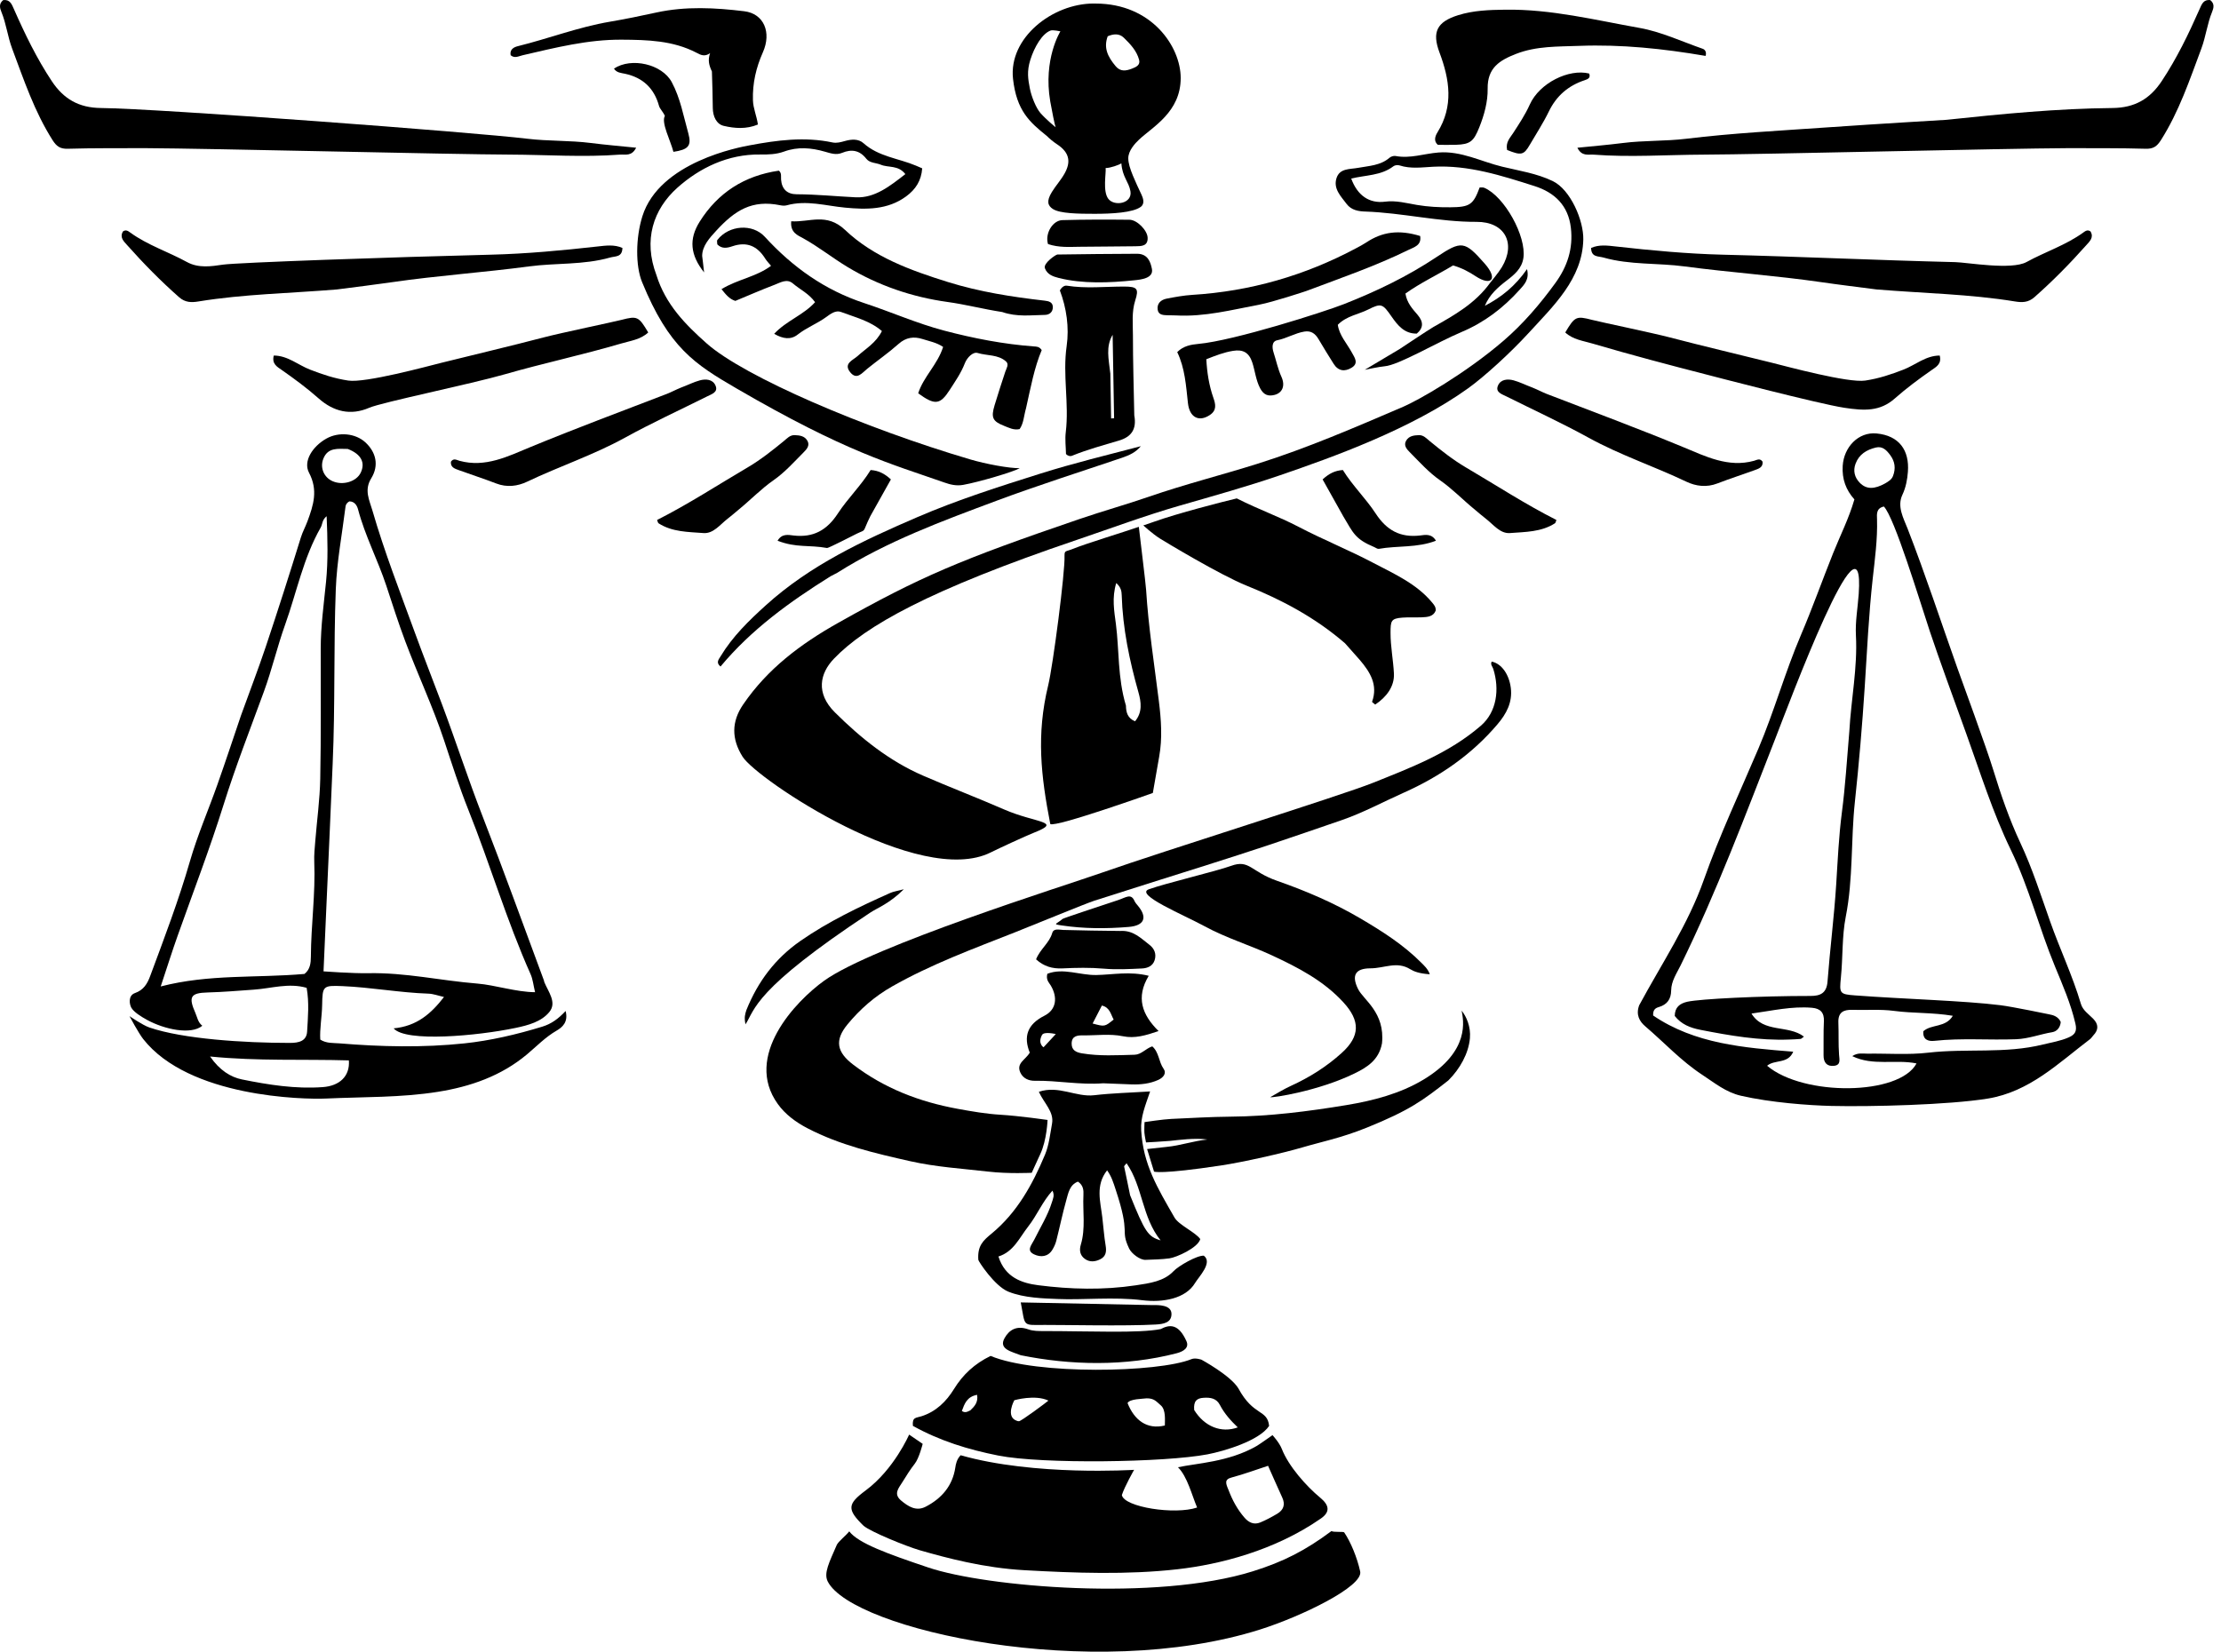 <svg width="285" height="212" viewBox="0 0 285 212" fill="none" xmlns="http://www.w3.org/2000/svg">
<path d="M192.71 34.309C194.58 31.206 193.087 28.459 189.477 28.476C184.664 28.498 179.972 27.313 175.181 27.152C174.369 27.126 173.415 27 172.794 26.172C172.052 25.178 171.076 24.232 171.496 22.878C171.904 21.576 173.202 21.741 174.261 21.545C175.663 21.285 177.138 21.255 178.31 20.243C178.497 20.083 178.84 19.979 179.078 20.022C180.957 20.382 182.745 19.718 184.581 19.575C187.498 19.345 190.054 20.738 192.758 21.393C194.923 21.919 197.176 22.244 199.25 23.242C201.528 24.34 203.221 28.298 203.169 30.741C203.06 35.793 199.328 39.274 196.143 42.754C193.834 45.276 190.531 48.296 188.405 49.828C181.118 55.071 170.993 58.69 164.271 60.995C160.009 62.457 155.682 63.659 151.359 64.905C146.907 66.19 142.554 67.813 138.162 69.301C119.244 75.716 111.055 80.329 107.006 84.552C105.209 86.426 104.645 88.965 107.14 91.443C110.452 94.729 114.08 97.658 118.424 99.546C121.879 101.047 125.398 102.393 128.844 103.894C132.954 105.682 136.452 105.392 132.65 106.889C131.596 107.306 128.076 108.937 127.143 109.406C117.999 113.993 97.115 100.041 95.288 97.124C93.856 94.841 93.852 92.628 95.371 90.41C98.496 85.845 102.705 82.677 107.531 79.96C118.142 73.988 123.25 71.836 138.522 66.619C141.491 65.604 144.515 64.762 147.48 63.737C152.058 62.154 156.754 60.977 161.372 59.523C167.777 57.505 173.914 54.845 180.055 52.211C181.999 51.378 188.04 47.953 192.953 43.718C195.461 41.556 197.64 39.009 199.575 36.34C201.12 34.218 201.884 31.926 201.576 29.248C201.242 26.337 199.45 24.692 196.911 23.884C192.684 22.539 188.448 21.163 183.896 21.402C182.472 21.476 181.018 21.697 179.595 21.233C179.365 21.155 178.991 21.194 178.809 21.337C177.212 22.561 175.22 22.461 173.389 22.921C174.192 25.1 175.702 26.145 177.737 25.885C179.139 25.703 180.48 26.076 181.812 26.302C183.249 26.545 184.668 26.619 186.104 26.605C188.609 26.584 189.047 26.284 189.872 24.058C190.067 24.071 190.297 24.032 190.47 24.106C193.057 25.208 195.887 30.334 195.483 33.111C195.283 34.478 194.311 35.264 193.339 36.01C192.189 36.891 191.13 37.828 190.54 39.248C192.632 38.167 194.433 36.73 195.947 34.543C196.286 35.893 195.552 36.57 194.984 37.208C192.905 39.521 190.483 41.374 187.584 42.598C184.247 44.008 179.465 46.881 177.65 47.016C177.012 47.064 175.125 47.467 175.125 47.467L179.625 44.785C179.625 44.785 183.344 42.307 183.93 41.973C186.617 40.454 189.316 38.948 191.221 36.292C191.278 36.231 192.328 34.942 192.71 34.309Z" fill="black"/>
<path d="M210.343 129.026C213.264 123.615 216.619 118.654 218.645 112.904C220.663 107.184 223.272 101.663 225.646 96.069C227.668 91.304 229.057 86.274 231.097 81.5C232.572 78.046 233.826 74.509 235.219 71.024C236.126 68.754 237.25 66.549 237.958 64.102C236.869 62.887 236.356 61.493 236.456 59.805C236.604 57.375 238.474 55.418 240.792 55.635C243.708 55.908 245.028 57.8 244.824 60.547C244.75 61.52 244.572 62.548 244.112 63.52C243.409 65.017 244.264 66.523 244.776 67.834C247.076 73.745 249.046 79.769 251.168 85.74C251.815 87.563 254.888 95.913 255.777 98.821C256.754 101.998 257.835 105.161 259.254 108.186C260.79 111.463 261.884 114.913 263.09 118.32C264.34 121.857 265.959 125.255 267.026 128.861C267.269 129.677 268.012 130.168 268.589 130.749C269.305 131.474 269.305 132.181 268.61 132.906C268.467 133.054 268.363 133.249 268.202 133.371C264.136 136.461 260.421 140.141 255.057 141.009C250.036 141.82 240.028 142.068 235.011 141.951C232.09 141.881 227.23 141.521 223.402 140.644C221.458 140.197 220.008 138.986 218.411 137.94C215.716 136.17 213.55 133.805 211.124 131.734C210.369 131.092 209.892 130.242 210.343 129.026ZM237.307 93.873C237.533 89.768 238.375 85.706 238.153 81.561C238.058 79.777 238.388 78.028 238.513 76.227C239.351 63.963 229.421 90.679 227.824 94.763C223.992 104.562 220.303 114.436 215.66 123.905C215.161 124.921 214.457 125.923 214.444 127.138C214.431 128.245 213.924 128.948 212.86 129.261C212.444 129.382 212.097 129.586 212.131 130.341C217.474 133.987 223.78 134.482 230.107 134.989C229.439 136.599 227.724 135.961 226.757 136.795C231.426 140.74 243.721 140.631 245.93 136.495C243.213 135.94 240.349 136.855 237.684 135.558C238.392 135.08 239.026 135.25 239.629 135.241C242.228 135.202 244.858 135.415 247.427 135.115C252.323 134.547 257.296 135.276 262.161 134.065C263.281 133.787 264.418 133.618 265.486 133.141C266.289 132.78 266.54 132.342 266.315 131.374C265.724 128.818 264.683 126.44 263.693 124.04C261.654 119.105 260.36 113.885 258.025 109.072C255.695 104.267 254.12 99.181 252.314 94.177C250.739 89.816 248.747 84.373 247.649 81.071C246.303 77.013 243.096 66.406 241.738 65.013C240.74 65.239 240.84 65.998 240.861 66.658C240.935 69.205 240.588 71.744 240.31 74.248C239.798 78.883 239.581 83.536 239.282 88.175C238.965 93.105 238.544 98.031 238.019 102.931C237.494 107.835 237.815 112.782 236.847 117.678C236.356 120.177 236.487 122.868 236.226 125.463C236.022 127.503 236.048 127.616 238.036 127.763C244.251 128.232 252.054 128.44 256.689 129.022C258.264 129.217 262.93 130.189 262.93 130.189C263.502 130.285 264.136 130.502 264.435 131.175C264.379 131.856 263.971 132.381 263.346 132.485C261.792 132.741 260.317 133.327 258.711 133.388C255.213 133.522 251.711 133.214 248.217 133.596C247.428 133.683 246.703 133.444 246.807 132.359C247.87 131.422 249.658 131.93 250.587 130.38C247.966 129.942 245.488 130.077 243.044 129.751C241.287 129.517 239.477 129.673 237.693 129.617C236.534 129.582 235.849 129.951 235.901 131.253C235.957 132.624 235.888 134.004 235.988 135.371C236.035 136.027 236.235 136.691 235.363 136.799C234.434 136.916 233.987 136.382 234 135.436C234.022 133.991 233.97 132.546 234.043 131.105C234.1 129.968 233.592 129.447 232.524 129.352C229.916 129.131 227.386 129.734 224.752 130.094C226.292 132.628 229.465 131.504 231.483 133.054C231.253 133.214 231.157 133.34 231.049 133.349C230.571 133.392 230.09 133.41 229.612 133.427C225.75 133.579 221.983 132.924 218.211 132.186C216.875 131.925 215.742 131.47 214.904 130.402C214.922 129.287 215.534 128.801 216.528 128.575C218.155 128.21 225.962 127.829 232.338 127.833C233.588 127.833 234.391 127.477 234.508 125.993C234.825 121.826 235.358 117.673 235.623 113.507C235.818 110.426 235.953 107.344 236.352 104.272C236.786 100.96 236.994 97.606 237.307 93.873ZM241.89 62.053C242.302 61.81 242.732 61.567 242.91 61.099C243.279 60.144 243.174 59.245 242.549 58.408C242.081 57.779 241.564 57.232 240.701 57.444C239.533 57.731 238.565 58.299 238.11 59.506C237.758 60.439 237.993 61.289 238.635 61.953C239.516 62.869 240.566 62.782 241.89 62.053Z" fill="black"/>
<path d="M30.921 91.838C32.015 88.796 33.126 85.928 34.102 83.016C35.661 78.359 37.154 73.676 38.607 68.985C38.833 68.256 39.198 67.605 39.458 66.897C40.217 64.84 40.842 62.922 39.653 60.674C38.876 59.198 40.109 57.293 41.88 56.295C43.464 55.401 45.608 55.609 46.879 56.772C48.251 58.031 48.663 59.732 47.634 61.399C46.701 62.909 47.404 64.202 47.786 65.517C49.322 70.829 51.336 75.981 53.228 81.175C54.348 84.252 55.554 87.299 56.705 90.367C58.501 95.154 60.077 100.019 61.93 104.789C64.647 111.776 67.185 118.828 69.802 125.859C69.824 125.924 69.82 125.998 69.846 126.058C70.353 127.3 71.486 128.667 70.501 129.882C69.481 131.14 67.793 131.596 66.148 131.939C61.24 132.968 52.052 133.801 50.512 131.995C53.497 131.709 55.312 130.112 56.974 127.968C56.245 127.803 55.615 127.56 54.977 127.538C51.275 127.413 47.626 126.727 43.937 126.571C41.437 126.466 41.38 126.549 41.337 129.01C41.311 130.494 41.007 132.126 41.098 133.436C41.893 133.944 42.761 133.853 43.55 133.918C48.893 134.361 54.287 134.482 59.586 133.922C62.915 133.571 66.3 132.781 69.577 131.778C70.735 131.423 71.621 130.793 72.58 129.765C72.949 131.193 72.146 131.865 71.434 132.278C69.985 133.115 68.856 134.3 67.602 135.35C64.295 138.11 60.363 139.473 56.201 140.137C51.453 140.897 46.636 140.779 41.845 141.001C38.941 141.131 24.251 140.849 18.375 133.363C17.767 132.59 16.617 130.424 16.617 130.424C16.617 130.424 18.305 131.587 19.173 131.883C23.487 133.358 31.286 133.862 37.206 133.862C38.347 133.862 39.341 133.632 39.41 132.395C39.514 130.563 39.692 128.706 39.349 126.792C37.045 126.128 34.819 126.866 32.605 127.022C30.622 127.161 28.643 127.334 26.651 127.386C24.438 127.443 24.156 127.946 25.08 130.038C25.323 130.589 25.388 131.21 25.961 131.661C24.485 132.872 21.079 132.108 18.9 130.923C18.097 130.485 17.151 129.895 16.838 129.318C16.613 128.897 16.418 127.781 17.316 127.465C18.423 127.074 18.904 126.275 19.273 125.273C21.079 120.408 22.927 115.56 24.368 110.561C25.332 107.215 26.733 103.999 27.896 100.709C28.921 97.814 29.884 94.903 30.921 91.838ZM41.515 124.678C41.515 124.678 45.265 124.952 47.213 124.913C52.1 124.817 56.453 125.859 61.288 126.249C63.501 126.427 66.235 127.339 68.661 127.352C68.444 126.462 68.379 125.694 68.079 125.026C65.011 118.151 62.889 110.921 60.098 103.942C58.935 101.035 57.985 98.04 56.995 95.059C55.563 90.736 53.606 86.587 52.005 82.317C51.119 79.96 50.355 77.552 49.566 75.16C48.476 71.866 46.836 68.759 45.942 65.37C45.807 64.871 45.49 64.35 44.822 64.354C44.557 64.51 44.375 64.719 44.34 65.005C43.902 68.538 43.225 72.062 43.09 75.607C42.804 83.081 43.021 90.563 42.687 98.045C42.418 104.003 42.188 109.962 41.901 115.925C41.767 118.733 41.515 124.678 41.515 124.678ZM39.067 125.008C39.801 124.435 39.888 123.611 39.892 122.782C39.914 118.728 40.491 114.697 40.326 110.635C40.291 109.745 40.382 108.851 40.456 107.961C40.669 105.296 41.042 102.636 41.094 99.972C41.203 94.403 41.151 88.835 41.155 83.267C41.155 80.377 41.554 77.526 41.84 74.657C42.11 71.923 42.036 69.158 41.914 66.259C41.307 66.741 41.394 67.292 41.155 67.704C38.924 71.602 38.074 76.024 36.581 80.195C35.578 82.998 34.897 85.945 33.864 88.77C32.102 93.592 30.227 98.379 28.695 103.274C26.92 108.951 24.789 114.488 22.802 120.087C22.098 122.061 21.474 124.062 20.623 126.614C26.859 125.004 32.822 125.555 39.067 125.008ZM44.766 136.105C38.946 135.932 33.122 136.218 26.959 135.606C28.174 137.373 29.602 138.258 31.047 138.549C34.45 139.239 37.909 139.79 41.415 139.534C43.577 139.382 44.926 138.132 44.766 136.105ZM44.627 57.623C43.407 57.619 42.075 57.376 41.485 58.89C41.033 60.049 41.576 61.294 42.7 61.772C44.023 62.34 45.742 61.811 46.289 60.669C46.883 59.42 46.402 58.313 44.627 57.623Z" fill="black"/>
<path d="M265.451 19.015C268.884 19.032 272.109 18.998 275.333 19.093C276.31 19.123 276.778 18.789 277.286 17.995C279.617 14.328 280.975 10.257 282.481 6.23C283.058 4.685 283.232 3.049 283.857 1.53C284.065 1.026 284.204 0.466 283.618 0.011C282.759 -0.089 282.533 0.527 282.242 1.187C280.836 4.377 279.321 7.506 277.386 10.422C275.876 12.7 273.923 13.838 271.08 13.864C263.958 13.933 256.867 14.623 249.784 15.378C249.619 15.396 241.452 15.86 234.208 16.368C228.271 16.784 222.321 17.088 216.402 17.808C213.694 18.138 210.934 18.012 208.213 18.36C206.342 18.598 204.459 18.755 202.41 18.963C202.979 20.104 203.803 19.8 204.472 19.848C209.172 20.209 213.872 19.866 218.568 19.848C225.902 19.822 257.019 19.054 265.451 19.015Z" fill="black"/>
<path d="M240.797 37.151C246.846 37.651 252.744 37.742 258.56 38.692C259.475 38.844 260.274 38.835 261.046 38.154C263.412 36.071 265.612 33.831 267.704 31.479C268.146 30.98 268.715 30.485 268.255 29.704C267.873 29.427 267.574 29.669 267.313 29.856C265.078 31.475 262.439 32.317 260.048 33.632C258.108 34.695 252.436 33.684 250.9 33.645C240.566 33.393 231.019 32.933 221.072 32.69C216.511 32.577 211.915 32.148 207.353 31.636C206.299 31.518 205.201 31.362 204.168 31.826C204.198 33.037 205.062 32.859 205.765 33.059C209.172 34.027 212.709 33.732 216.163 34.196C221.992 34.973 227.864 35.368 233.692 36.214C235.984 36.548 238.301 36.826 240.797 37.151Z" fill="black"/>
<path d="M239.346 48.847C237.15 49.177 229.286 47.038 227.337 46.552C222.98 45.467 218.606 44.442 214.261 43.305C212.039 42.724 205.404 41.344 204.275 41.053C202.266 40.532 202.079 40.61 200.855 42.672C201.832 43.592 203.177 43.748 204.358 44.1C209.262 45.545 214.352 46.89 219.161 48.123C219.161 48.123 233.352 51.838 236.655 52.337C239.25 52.732 241.242 52.823 243.139 51.148C244.632 49.828 246.225 48.648 247.852 47.511C248.46 47.085 249.18 46.725 248.907 45.636C247.11 45.636 245.773 46.86 244.233 47.45C242.679 48.049 241.147 48.578 239.346 48.847Z" fill="black"/>
<path d="M196.657 49.751C195.746 49.412 195.008 49.03 194.222 48.818C193.472 48.614 192.595 48.679 192.239 49.451C191.827 50.341 192.708 50.58 193.298 50.879C196.831 52.645 200.424 54.294 203.883 56.2C207.906 58.413 212.259 59.854 216.382 61.82C217.623 62.414 218.994 62.588 220.379 62.05C221.963 61.438 223.582 60.922 225.174 60.34C225.678 60.158 226.246 59.984 226.177 59.264C225.843 58.765 225.439 59.042 225.07 59.147C221.763 60.054 218.855 58.574 216 57.393C210.202 54.998 204.326 52.81 198.471 50.558C197.907 50.337 197.369 50.041 196.657 49.751Z" fill="black"/>
<path d="M189.288 65.443C189.822 65.89 190.238 66.25 190.672 66.584C191.636 67.326 192.495 68.52 193.767 68.42C195.72 68.268 197.764 68.299 199.526 67.17C199.617 67.114 199.634 66.94 199.721 66.741C195.72 64.718 191.966 62.266 188.103 59.996C186.445 59.02 184.939 57.827 183.455 56.611C183.03 56.264 182.674 55.83 182.053 55.852C181.42 55.874 180.795 55.956 180.439 56.559C180.074 57.175 180.53 57.666 180.882 58.022C182.136 59.285 183.342 60.643 184.788 61.646C186.376 62.752 187.695 64.141 189.288 65.443Z" fill="black"/>
<path d="M172.362 66.259C173.668 68.433 173.859 69.18 176.372 70.234C176.532 70.303 176.758 70.477 176.927 70.447C179.319 70.017 181.827 70.343 184.262 69.405C183.706 68.455 182.873 68.654 182.213 68.733C179.679 69.028 177.93 68.06 176.528 65.912C175.265 63.976 173.555 62.34 172.318 60.33C171.29 60.4 170.539 60.782 169.719 61.537C170.578 63.078 171.429 64.605 172.362 66.259Z" fill="black"/>
<path d="M130.2 119.683C124.87 121.784 119.489 123.767 114.481 126.61C112.246 127.877 110.353 129.535 108.735 131.505C107.068 133.536 107.389 135.055 109.468 136.639C113.469 139.69 117.961 141.417 122.883 142.32C124.71 142.654 126.515 142.967 128.351 143.079C130.851 143.231 134.422 143.748 134.422 143.748C134.422 143.748 134.34 146.317 133.489 148.131C132.999 149.177 132.396 150.531 132.396 150.531C132.396 150.531 129.449 150.687 126.767 150.375C123.442 149.993 120.101 149.789 116.811 149.047C112.28 148.027 107.775 146.981 103.614 144.815C102.121 144.039 100.771 143.04 99.812 141.708C95.385 135.571 102.06 128.528 105.77 125.867C112.02 121.389 136.579 113.703 141.449 111.993C149.356 109.215 172.071 102.124 176.142 100.492C181.015 98.539 185.915 96.695 190.02 93.153C192.086 91.37 192.433 88.453 191.618 85.858C191.518 85.546 191.218 85.29 191.414 84.916C192.685 85.177 193.644 86.557 193.866 88.28C194.109 90.159 193.28 91.643 192.156 92.967C188.862 96.847 184.778 99.672 180.152 101.733C177.465 102.931 174.879 104.342 172.084 105.296C168.989 106.355 165.899 107.432 162.796 108.465C160.158 109.346 157.502 110.196 154.85 111.038C150.042 112.566 145.229 114.059 140.429 115.608C139.409 115.929 132.543 118.759 130.2 119.683Z" fill="black"/>
<path d="M172.598 82.572C168.771 79.261 164.491 76.991 159.969 75.173C156.549 73.797 149.363 69.449 148.859 69.132C147.787 68.45 146.711 67.431 146.711 67.431C146.711 67.431 146.767 67.439 148.026 66.988C151.107 65.881 156.805 64.427 158.702 63.972C161.71 65.482 164.023 66.259 166.635 67.621C169.773 69.262 173.08 70.594 176.213 72.243C178.913 73.667 181.777 74.912 183.799 77.369C184.021 77.638 184.247 77.894 184.238 78.354C183.934 79.157 183.17 79.205 182.415 79.235C181.59 79.265 180.766 79.213 179.946 79.274C178.483 79.387 178.44 79.699 178.435 81.227C178.431 82.998 178.783 84.721 178.869 86.452C178.952 88.127 177.889 89.49 176.465 90.436C176.244 90.241 176.048 90.12 176.066 90.076C176.851 87.884 175.797 86.24 174.469 84.682C173.883 84.009 173.288 83.345 172.598 82.572Z" fill="black"/>
<path d="M18.585 19.015C15.152 19.032 11.928 18.998 8.703 19.093C7.727 19.123 7.258 18.789 6.75 17.995C4.42 14.328 3.061 10.257 1.555 6.23C0.978 4.685 0.805 3.049 0.18 1.53C-0.029 1.026 -0.168 0.466 0.418 0.011C1.278 -0.089 1.503 0.527 1.794 1.187C3.2 4.377 4.715 7.506 6.65 10.422C8.161 12.7 10.114 13.838 12.956 13.864C20.399 13.937 60.79 16.975 67.639 17.804C70.347 18.134 73.107 18.008 75.828 18.355C77.698 18.594 79.582 18.75 81.63 18.959C81.062 20.1 80.237 19.796 79.569 19.844C74.869 20.204 70.169 19.861 65.473 19.844C58.134 19.822 27.017 19.054 18.585 19.015Z" fill="black"/>
<path d="M177.338 133.918C176.934 136.088 175.393 137.012 173.779 137.798C169.161 140.041 163.311 140.927 162.999 140.827C163.88 140.315 164.787 139.772 165.646 139.377C168.042 138.284 170.229 136.908 172.173 135.146C174.547 132.998 174.556 131.023 172.386 128.654C169.83 125.867 166.579 124.188 163.229 122.63C160.382 121.306 157.361 120.408 154.592 118.897C151.915 117.439 145.565 114.818 147.414 114.145C149.536 113.373 156.064 111.832 157.982 111.133C160.33 110.278 160.499 111.88 163.875 113.056C167.547 114.336 171.145 115.877 174.504 117.847C177.316 119.501 180.098 121.258 182.42 123.606C182.697 123.888 183.249 124.374 183.47 125.051C182.125 124.96 181.443 124.696 180.961 124.4C179.23 123.333 177.672 124.283 175.858 124.288C173.922 124.292 173.397 125.186 174.265 126.939C174.951 128.345 177.746 129.934 177.338 133.918Z" fill="black"/>
<path d="M84.23 35.298C85.397 39.07 87.949 41.652 90.67 44.069C95.518 48.374 110.898 54.954 124.534 58.977C126.492 59.554 129.499 60.118 130.857 60.092C130.024 60.574 125.593 61.88 123.593 62.236C122.72 62.392 121.939 62.201 121.18 61.932C114.362 59.536 108.581 58.048 94.489 49.846C89.173 46.751 85.836 44.638 82.385 36.192C81.539 34.118 81.565 30.524 82.429 27.764C84.62 20.76 94.962 18.881 96.204 18.651C99.719 17.991 103.247 17.526 106.819 18.282C107.37 18.399 107.904 18.243 108.438 18.095C109.258 17.865 110.156 17.796 110.807 18.381C112.738 20.113 115.29 20.313 117.53 21.259C117.773 21.363 118.02 21.467 118.337 21.606C118.224 23.181 117.504 24.305 116.275 25.208C113.897 26.957 111.137 26.905 108.468 26.653C105.955 26.419 103.495 25.646 100.943 26.354C100.691 26.423 100.387 26.401 100.122 26.345C96.499 25.607 94.324 26.983 91.911 29.609C91.052 30.542 90.11 31.566 90.102 32.846C90.102 32.846 90.271 34.183 90.349 34.964C88.561 32.712 88.388 30.681 89.776 28.463C92.111 24.739 95.509 22.548 99.945 21.905C100.326 22.213 100.196 22.648 100.227 23.047C100.322 24.275 101.012 24.93 102.227 24.935C104.766 24.943 107.292 25.204 109.818 25.325C112.261 25.442 114.214 23.871 116.176 22.348C115.26 21.163 113.997 21.549 113.029 21.142C112.413 20.881 111.61 20.946 111.167 20.378C110.304 19.275 109.271 19.119 108.06 19.618C107.296 19.935 106.593 19.679 105.86 19.471C104.119 18.967 102.379 18.807 100.613 19.453C99.641 19.809 98.591 19.848 97.558 19.831C93.422 19.77 89.781 21.545 86.929 24.088C83.809 26.879 82.533 30.815 84.23 35.298Z" fill="black"/>
<path d="M131.663 52.388C131.373 53.4 131.364 54.32 130.839 55.075C130.088 55.244 129.463 54.901 128.843 54.658C127.358 54.072 127.15 53.591 127.627 52.011C128.061 50.579 128.521 49.155 128.99 47.736C129.138 47.285 129.515 46.773 129.094 46.395C128.079 45.484 126.664 45.675 125.449 45.306C124.863 45.128 124.099 45.874 123.804 46.638C123.331 47.866 122.584 48.934 121.881 50.028C120.636 51.967 119.972 52.046 117.824 50.483C118.496 48.361 120.31 46.79 121.022 44.529C120.206 43.969 119.247 43.795 118.366 43.513C117.286 43.17 116.261 43.288 115.315 44.134C114.039 45.271 112.624 46.252 111.292 47.328C110.611 47.875 109.938 48.843 109.083 47.758C108.206 46.642 109.461 46.234 110.051 45.696C111.101 44.733 112.403 44.026 113.167 42.493C111.652 41.183 109.717 40.723 107.916 40.041C107.234 39.785 106.57 40.289 106.028 40.688C104.86 41.539 103.498 42.047 102.352 42.949C101.48 43.635 100.473 43.509 99.344 42.845C100.924 41.153 103.09 40.449 104.591 38.787C103.81 37.689 102.66 37.164 101.744 36.383C100.981 35.732 100.156 36.261 99.418 36.544C97.7 37.199 96.011 37.937 94.358 38.622C93.59 38.375 93.177 37.846 92.583 37.116C94.636 35.849 97.027 35.55 98.941 34.117C98.68 33.801 98.394 33.514 98.186 33.18C97.179 31.574 95.834 30.975 93.976 31.609C93.338 31.826 92.639 31.982 92.045 31.366C92.045 31.175 91.962 30.91 92.058 30.789C93.559 28.879 96.571 28.675 98.142 30.394C101.705 34.282 105.828 37.238 110.915 38.909C114.347 40.037 117.659 41.517 121.178 42.441C124.958 43.435 128.764 44.173 132.657 44.464C132.996 44.49 133.352 44.459 133.673 44.937C132.718 47.198 132.262 49.724 131.663 52.388Z" fill="black"/>
<path d="M218.863 7.176C213.43 6.243 208.048 5.683 202.645 5.887C199.946 5.991 197.172 5.891 194.547 6.915C192.446 7.736 190.854 8.69 190.897 11.39C190.923 13.052 190.463 14.758 189.812 16.372C189.1 18.13 188.679 18.529 186.831 18.585C186.08 18.607 185.333 18.59 184.504 18.59C183.971 18.134 184.118 17.535 184.457 16.988C186.544 13.62 186.023 10.214 184.721 6.751C183.728 4.112 184.379 2.806 187.104 1.951C189.074 1.334 191.097 1.269 193.171 1.243C199.034 1.161 204.685 2.571 210.374 3.582C213.152 4.073 215.795 5.323 218.49 6.26C218.807 6.369 219.006 6.703 218.863 7.176Z" fill="black"/>
<path d="M43.238 37.151C37.188 37.651 31.291 37.742 25.475 38.692C24.559 38.844 23.761 38.835 22.988 38.154C20.623 36.071 18.423 33.831 16.331 31.479C15.888 30.98 15.32 30.485 15.78 29.704C16.162 29.427 16.461 29.669 16.722 29.856C18.957 31.475 21.595 32.317 23.987 33.632C25.471 34.443 27.081 34.196 28.626 33.966C30.371 33.706 50.256 33.002 62.967 32.69C67.529 32.577 72.124 32.148 76.686 31.636C77.74 31.518 78.838 31.362 79.871 31.826C79.841 33.037 78.977 32.859 78.274 33.059C74.867 34.027 71.33 33.732 67.876 34.196C62.047 34.973 56.175 35.368 50.347 36.214C48.051 36.548 45.738 36.826 43.238 37.151Z" fill="black"/>
<path d="M185.848 138.679C182.593 141.231 180.914 142.502 175.406 144.729C172.069 146.078 169.578 146.547 167.095 147.281C164.691 147.992 159.548 149.16 156.671 149.594C148.877 150.77 148.087 150.379 148.087 150.379L147.197 147.485L149.71 147.207C151.502 147.033 153.164 146.434 154.935 146.261C153.312 146.035 151.311 146.317 150.109 146.439C149.484 146.504 147.058 146.634 147.058 146.634C147.058 146.634 146.885 145.818 146.85 145.375C146.82 144.972 146.867 144.026 146.867 144.026C146.867 144.026 149.224 143.665 150.287 143.618C152.822 143.505 155.356 143.349 157.895 143.327C162.912 143.288 167.885 142.65 172.802 141.838C176.201 141.274 179.664 140.376 182.658 138.575C188.743 134.908 187.771 130.889 187.558 129.721C188.166 130.464 188.751 131.774 188.621 133.258C188.452 135.194 187.354 137.186 185.848 138.679Z" fill="black"/>
<path d="M91.353 9.177C90.989 8.391 90.802 7.749 91.119 6.82C90.42 7.336 89.886 7.037 89.392 6.777C86.363 5.197 83.09 5.114 79.788 5.093C75.435 5.062 71.264 6.121 67.076 7.089C66.56 7.206 66.048 7.532 65.527 7.089C65.384 6.347 65.939 6.052 66.438 5.93C70.392 4.954 74.202 3.478 78.256 2.788C80.252 2.45 82.266 2.033 84.258 1.599C87.981 0.788 91.774 0.987 95.498 1.443C98.037 1.751 99.022 4.168 97.898 6.703C97.017 8.686 96.553 10.682 96.618 12.861C96.648 13.916 97.091 14.844 97.256 15.982C95.78 16.602 94.266 16.485 92.868 16.155C91.926 15.934 91.475 14.927 91.466 13.864C91.449 12.353 91.41 10.843 91.353 9.177Z" fill="black"/>
<path d="M44.691 48.847C46.887 49.177 54.751 47.038 56.699 46.552C61.056 45.467 65.431 44.442 69.775 43.305C72.006 42.719 78.615 41.348 79.761 41.053C81.771 40.532 81.957 40.61 83.181 42.672C82.205 43.592 80.859 43.748 79.679 44.1C74.775 45.545 69.584 46.656 64.876 48.014C60.384 49.312 49.031 51.625 47.382 52.337C44.973 53.383 42.794 52.823 40.898 51.148C39.405 49.828 37.812 48.648 36.185 47.511C35.577 47.085 34.857 46.725 35.13 45.636C36.927 45.636 38.263 46.86 39.804 47.45C41.358 48.049 42.89 48.578 44.691 48.847Z" fill="black"/>
<path d="M181.793 42.819C180.205 42.837 179.354 41.761 178.551 40.611C177.436 39.009 177.254 38.874 175.574 39.725C174.307 40.367 172.801 40.537 171.668 41.687C171.855 43.045 172.827 44.065 173.469 45.245C173.834 45.91 174.381 46.626 173.439 47.198C172.58 47.724 171.729 47.65 171.134 46.699C170.483 45.653 169.824 44.616 169.208 43.553C168.787 42.828 168.248 42.416 167.376 42.559C166.17 42.759 165.115 43.427 163.904 43.67C163.158 43.818 163.236 44.655 163.427 45.245C163.765 46.283 163.974 47.346 164.434 48.361C164.967 49.542 164.529 50.44 163.548 50.688C162.737 50.892 162.16 50.696 161.708 49.85C161.148 48.791 161.053 47.619 160.693 46.521C160.267 45.224 159.486 44.829 158.223 45.033C157.065 45.219 155.993 45.636 154.795 46.109C154.886 47.81 155.142 49.468 155.706 51.078C155.993 51.894 156.153 52.658 155.259 53.261C153.862 54.203 152.642 53.591 152.438 51.747C152.191 49.507 152.056 47.255 151.062 45.193C151.852 44.391 152.855 44.226 153.762 44.143C158.34 43.731 169.958 40.02 172.462 39.031C176.603 37.399 180.587 35.494 184.315 33.007C187.543 30.854 187.938 30.902 190.521 33.836C192.296 35.854 191.328 36.761 189.349 35.45C188.507 34.895 187.613 34.404 186.454 34.07C184.436 35.29 182.288 36.292 180.348 37.677C180.53 38.87 181.238 39.63 181.897 40.398C182.648 41.275 182.709 42.064 181.784 42.837C181.78 42.833 181.789 42.824 181.793 42.819Z" fill="black"/>
<path d="M87.381 49.751C88.293 49.412 89.03 49.03 89.816 48.818C90.567 48.614 91.443 48.679 91.799 49.451C92.211 50.341 91.33 50.58 90.74 50.879C87.207 52.645 83.614 54.294 80.155 56.2C76.132 58.413 71.779 59.854 67.656 61.82C66.415 62.414 65.044 62.588 63.659 62.05C62.075 61.438 60.456 60.922 58.864 60.34C58.36 60.158 57.792 59.984 57.861 59.264C58.195 58.765 58.599 59.042 58.968 59.147C62.275 60.054 65.183 58.574 68.038 57.393C73.836 54.998 79.713 52.81 85.567 50.558C86.131 50.337 86.674 50.041 87.381 49.751Z" fill="black"/>
<path d="M128.607 40.05C126.146 39.672 123.907 39.078 121.602 38.761C117.05 38.132 112.714 36.656 108.76 34.274C106.833 33.111 105.067 31.7 103.088 30.598C102.394 30.212 101.383 29.869 101.53 28.402C103.865 28.558 106.061 27.256 108.444 29.517C112.098 32.989 116.841 34.703 121.645 36.201C125.716 37.468 129.865 38.11 134.066 38.592C134.578 38.648 135.073 38.783 135.099 39.373C135.125 40.015 134.708 40.41 134.075 40.419C132.3 40.445 130.507 40.71 128.607 40.05Z" fill="black"/>
<path d="M106.58 73.966C101.29 77.269 96.394 80.823 92.458 85.55C91.838 85.051 92.219 84.647 92.454 84.261C93.99 81.704 96.095 79.66 98.287 77.677C103.972 72.53 110.79 69.358 117.725 66.372C122.872 64.154 128.21 62.457 133.539 60.778C137.758 59.45 142.076 58.404 146.39 57.271C145.756 58.052 144.91 58.438 143.99 58.751C138.634 60.565 133.24 62.275 127.941 64.249C120.906 66.875 113.841 69.47 107.439 73.519C107.205 73.663 106.945 73.754 106.58 73.966Z" fill="black"/>
<path d="M161.646 39.092C158.092 39.764 154.568 40.693 150.896 40.485C150.554 40.467 150.211 40.48 149.868 40.467C149.317 40.446 148.661 40.459 148.557 39.764C148.431 38.948 148.974 38.471 149.72 38.328C150.797 38.12 151.882 37.92 152.975 37.85C160.44 37.39 167.457 35.368 174.05 31.844C174.471 31.618 174.9 31.397 175.3 31.132C177.391 29.735 179.522 29.461 182.235 30.29C182.443 31.506 181.44 31.727 180.685 32.1C176.463 34.17 172.023 35.694 167.635 37.347C167.371 37.442 163.313 38.775 161.646 39.092Z" fill="black"/>
<path d="M94.749 65.443C94.216 65.89 93.799 66.25 93.365 66.584C92.402 67.326 91.542 68.52 90.271 68.42C88.318 68.268 86.274 68.299 84.512 67.17C84.421 67.114 84.403 66.94 84.316 66.741C88.318 64.718 92.072 62.266 95.934 59.996C97.592 59.02 99.098 57.827 100.582 56.611C101.008 56.264 101.363 55.83 101.984 55.852C102.618 55.874 103.243 55.956 103.598 56.559C103.963 57.175 103.507 57.666 103.156 58.022C101.902 59.285 100.695 60.643 99.25 61.646C97.662 62.752 96.342 64.141 94.749 65.443Z" fill="black"/>
<path d="M111.677 66.259C110.562 68.541 111.252 67.869 109.946 68.498C109.789 68.572 106.305 70.369 106.135 70.338C103.744 69.909 102.212 70.343 99.777 69.405C100.333 68.455 101.166 68.654 101.826 68.733C104.36 69.028 106.109 68.06 107.511 65.912C108.774 63.976 110.484 62.34 111.721 60.33C112.749 60.4 113.5 60.782 114.32 61.537C113.461 63.078 112.61 64.605 111.677 66.259Z" fill="black"/>
<path d="M95.772 129.66C97.265 125.941 99.518 122.998 102.686 120.789C106.297 118.272 110.246 116.397 114.247 114.609C114.668 114.422 115.146 114.362 115.979 114.14C114.143 115.976 112.641 116.497 111.656 117.148C96.666 127.052 96.905 129.56 95.664 131.478C95.473 130.575 95.607 130.198 95.772 129.66Z" fill="black"/>
<path d="M136.6 71.341C136.6 70.612 136.726 70.837 137.729 70.43C139.382 69.757 144.243 68.281 146.135 67.622C146.343 69.483 147.02 74.882 147.068 75.698C147.372 80.524 148.114 85.22 148.704 89.972C149.004 92.381 149.177 94.746 148.743 97.141C148.565 98.131 147.932 101.781 147.932 101.781C147.932 101.781 135.502 106.216 134.773 105.769C133.575 99.602 132.963 94.303 134.504 87.971C135.129 85.389 136.691 73.363 136.6 71.341ZM144.482 90.575C144.495 91.43 144.69 92.181 145.649 92.58C146.625 91.413 146.434 90.098 146.087 88.865C144.933 84.777 144.065 80.65 143.939 76.388C143.926 75.88 143.839 75.368 143.236 74.835C142.659 76.735 142.976 78.428 143.193 80.094C143.631 83.475 143.397 86.938 144.482 90.575Z" fill="black"/>
<path d="M145.552 53.313C145.894 55.175 145.096 56.099 143.577 56.551C141.555 57.154 139.519 57.701 137.562 58.499C137.319 58.599 137.024 58.517 136.789 58.282C136.772 57.362 136.646 56.407 136.759 55.483C137.206 51.803 136.342 48.131 136.872 44.434C137.219 42.012 136.855 39.534 136.004 37.277C136.247 36.843 136.577 36.622 136.898 36.67C139.354 37.06 141.811 36.778 144.267 36.782C145.925 36.787 146.164 37.051 145.677 38.553C145.2 40.042 145.378 41.548 145.378 43.041C145.378 46.4 145.482 49.759 145.552 53.313ZM142.479 47.953C142.514 49.871 142.544 51.79 142.579 53.708C142.705 53.699 142.835 53.691 142.961 53.682C142.9 50.114 142.835 46.543 142.774 42.975C141.871 44.494 142.262 46.035 142.479 47.953Z" fill="black"/>
<path d="M110.827 195.852C108.649 193.73 108.731 193.049 111.083 191.304C114.733 188.596 116.66 184.135 116.66 184.135L118.4 185.324C118.4 185.324 117.945 187.16 117.385 187.871C116.795 188.622 116.287 189.442 115.783 190.258C115.332 190.992 114.607 191.738 115.623 192.593C116.552 193.37 117.563 194.021 118.782 193.392C120.826 192.333 122.233 190.723 122.588 188.357C122.649 187.958 122.758 187.307 123.27 186.786C132.726 189.486 145.529 188.657 145.529 188.657C145.529 188.657 144.314 190.783 143.958 191.894C144.24 193.452 150.767 194.464 153.614 193.496C152.941 191.916 152.364 189.521 151.158 188.327C153.519 187.811 157.642 187.663 161.218 185.619C161.626 185.385 163.288 184.204 163.288 184.204C163.288 184.204 164.169 185.159 164.49 185.988C165.349 188.188 167.615 190.749 169.411 192.233C170.574 193.192 170.718 194.056 169.502 194.902C163.552 199.038 156.478 200.809 151.119 201.416C144.635 202.15 137.969 201.902 131.481 201.542C126.247 201.251 121.529 199.984 118.058 198.99C116.165 198.435 111.765 196.621 110.827 195.852ZM157.655 191.27C158.141 192.558 158.787 193.752 159.699 194.802C160.25 195.436 160.914 195.735 161.704 195.418C162.459 195.11 163.179 194.715 163.882 194.303C164.703 193.821 164.959 193.123 164.538 192.211C163.921 190.866 163.327 189.503 162.719 188.14C161.139 188.657 159.616 189.221 158.054 189.638C157.086 189.889 157.277 190.389 157.655 191.27Z" fill="black"/>
<path d="M160.769 201.68C164.705 200.448 167.526 199.003 170.855 196.516C171.098 196.694 172.4 196.559 172.486 196.685C173.328 197.926 174.144 199.905 174.539 201.698C174.969 203.625 166.975 207.483 161.693 209.154C140.124 215.976 109.415 209.171 106.225 203.008C105.661 201.919 106.412 200.535 107.397 198.248C107.709 197.74 108.564 197.08 108.977 196.555C110.131 198.078 113.876 199.432 119.115 201.194C126.527 203.698 148.378 205.565 160.769 201.68Z" fill="black"/>
<path d="M127.116 174.036C132.931 176.492 148.642 176.188 152.895 174.448C153.394 174.244 154.175 174.522 154.175 174.522C154.175 174.522 157.929 176.562 158.91 178.206C160.867 181.826 162.62 180.841 162.855 183.019C161.601 184.929 157.061 186.266 154.952 186.669C149.479 187.715 133.73 187.941 128.101 186.825C124.252 186.062 120.602 184.942 117.143 183.015C117.039 181.874 117.529 182.012 118.245 181.782C120.116 181.184 121.431 179.886 122.411 178.293C123.553 176.44 125.041 175.047 127.116 174.036ZM153.238 180.98C154.561 183.115 156.723 183.978 158.832 183.21C157.933 182.351 157.117 181.444 156.54 180.333C156.093 179.469 155.316 179.352 154.431 179.413C153.606 179.469 153.133 179.795 153.238 180.98ZM147.127 179.482C146.671 179.552 144.948 179.539 144.688 180.09C145.539 182.238 147.14 183.536 149.475 182.967C149.471 182.286 149.627 180.949 148.945 180.372C148.394 179.908 148.121 179.465 147.127 179.482ZM130.488 182.368C130.575 182.399 130.662 182.42 130.753 182.42C131.03 182.425 134.255 180.02 134.537 179.773C132.814 178.953 130.158 179.725 130.158 179.725C130.158 179.725 128.973 181.861 130.488 182.368ZM124.516 181.023C125.054 180.511 125.545 179.981 125.38 179.031C124.061 179.278 123.761 180.198 123.427 181.101C123.8 181.357 124.052 181.257 124.516 181.023Z" fill="black"/>
<path d="M129.374 165.781C127.63 165.07 125.551 161.893 125.538 161.706C125.408 159.883 126.172 159.219 127.265 158.317C130.524 155.626 132.503 152.011 134.096 148.205C134.608 146.981 134.756 145.553 134.999 144.216C135.272 142.697 133.979 141.621 133.306 140.137C135.836 139.269 138.08 140.853 140.419 140.575C142.706 140.306 145.015 140.254 147.584 140.089C146.964 141.921 146.335 143.379 146.439 145.093C146.699 149.489 148.526 152.462 150.714 156.277C151.26 157.232 153.409 158.165 154.02 159.041C153.721 160.161 150.961 161.394 150.058 161.515C149.047 161.654 148.018 161.663 146.994 161.706C146.278 161.736 145.193 160.895 144.889 160.252C143.683 157.692 145.145 158.651 143.158 152.675C142.863 151.781 142.637 151.008 142.064 150.218C140.541 152.137 141.209 154.237 141.444 156.212C141.591 157.436 141.674 158.673 141.878 159.888C142.008 160.66 141.904 161.276 141.183 161.632C140.545 161.949 139.851 162.036 139.226 161.593C138.579 161.138 138.475 160.474 138.692 159.753C139.321 157.661 138.922 155.513 139.026 153.395C139.057 152.788 139.026 152.137 138.323 151.664C137.247 152.072 137.082 153.152 136.817 154.081C136.336 155.791 135.98 157.54 135.541 159.263C135.441 159.653 135.264 160.04 135.055 160.387C134.487 161.346 133.528 161.394 132.707 161.007C131.648 160.513 132.373 159.81 132.703 159.141C133.489 157.549 134.448 156.03 134.981 154.315C135.12 153.864 135.355 153.421 135.051 152.822C133.758 154.237 133.068 155.995 131.931 157.44C130.806 158.872 130.077 160.66 128.12 161.276C128.971 163.98 131.136 164.696 133.246 164.965C137.39 165.495 141.565 165.603 145.753 164.974C147.567 164.701 149.364 164.458 150.592 163.156C151.213 162.496 153.595 161.116 154.476 161.172C155.652 162.062 153.825 163.88 153.352 164.675C152.146 166.693 149.225 167.222 146.547 166.884C143.036 166.437 138.879 166.871 135.758 166.732C133.975 166.658 131.401 166.61 129.374 165.781ZM147.858 167.513C148.652 167.5 150.345 167.461 150.327 168.68C150.31 169.783 149.286 169.952 148.288 170.008C144.568 170.225 136.197 170.047 134.04 170.06C131.102 170.078 131.601 170.299 130.984 167.17M145.015 153.413C146.916 158.121 147.311 158.733 148.93 159.206C146.53 156.242 146.651 152.332 144.564 149.307C144.399 149.524 144.234 149.641 144.251 149.728C144.477 150.848 144.729 151.963 145.015 153.413Z" fill="black"/>
<path d="M130.984 173.949C129.838 173.489 128.107 173.181 128.901 171.761C129.465 170.746 130.402 170.078 131.939 170.624C132.598 170.859 133.284 170.846 133.97 170.846C140.046 170.85 146.1 171.145 148.938 170.594C150.058 169.999 151.221 169.856 152.249 172.152C152.61 172.959 151.924 173.45 150.995 173.693C144.385 175.411 137.333 175.238 130.984 173.949Z" fill="black"/>
<path d="M143.751 119.492C145.444 119.384 146.407 120.443 147.479 121.254C148.121 121.74 148.421 122.43 148.165 123.242C147.922 124.01 147.232 124.27 146.555 124.305C144.923 124.383 143.274 124.474 141.655 124.331C139.876 124.175 138.105 124.21 136.334 124.296C135.05 124.357 133.943 124.045 132.949 123.133C133.474 121.814 134.646 121.046 135.019 119.765C135.206 119.119 135.883 119.34 136.438 119.362C138.817 119.436 141.204 119.457 143.751 119.492Z" fill="black"/>
<path d="M134.48 31.327C134.067 29.96 135.091 28.289 136.315 28.254C139.188 28.172 142.066 28.176 144.939 28.206C145.906 28.215 147.221 29.556 147.265 30.498C147.317 31.618 146.445 31.596 145.694 31.609C143.298 31.644 140.903 31.644 138.507 31.674C137.201 31.687 135.899 31.8 134.48 31.327Z" fill="black"/>
<path d="M135.683 32.668C139.085 32.625 142.492 32.577 145.899 32.572C147.305 32.568 147.639 33.649 147.813 34.508C148.064 35.736 146.355 35.892 145.56 35.975C142.349 36.305 138.929 36.457 135.835 35.671C135.119 35.489 134.377 35.233 134.081 34.426C133.847 33.788 135.492 32.668 135.683 32.668Z" fill="black"/>
<path d="M143.5 115.521C144.494 115.191 145.137 114.618 145.588 115.66C145.688 115.885 145.874 116.076 146.035 116.276C147.259 117.76 146.859 118.806 144.837 118.975C141.964 119.214 139.069 119.21 136.214 118.78C135.007 118.598 135.545 118.645 136.357 117.942C136.47 117.847 141.109 116.315 143.5 115.521Z" fill="black"/>
<path d="M85.317 14.883C85.095 14.354 84.674 13.985 84.566 13.594C83.945 11.338 82.509 9.971 80.222 9.471C79.71 9.359 79.115 9.346 78.785 8.803C81.038 7.315 84.965 8.243 86.198 10.539C87.309 12.605 87.708 14.909 88.329 17.127C88.78 18.746 88.29 19.21 86.415 19.488C86.028 18.004 84.818 15.734 85.317 14.883Z" fill="black"/>
<path d="M193.392 19.249C193.184 18.26 193.756 17.713 194.16 17.092C194.933 15.899 195.714 14.731 196.308 13.408C197.545 10.661 201.308 8.794 203.92 9.437C204.142 9.992 203.764 10.157 203.356 10.292C201.247 10.986 199.719 12.297 198.739 14.328C198.027 15.795 197.129 17.166 196.308 18.576C195.54 19.9 195.223 19.991 193.392 19.249Z" fill="black"/>
<path d="M146.161 17.921C147.919 16.268 151.508 14.384 151.508 10.01C151.508 5.987 147.784 0.458 140.597 0.458C140.511 0.458 140.424 0.453 140.337 0.453C135.042 0.453 129.409 4.871 129.991 10.114C130.446 14.228 132.143 15.691 134.322 17.444C134.708 17.826 135.138 18.186 135.633 18.512C136.461 19.058 136.939 19.649 137.06 20.33C137.165 20.898 137.017 21.532 136.613 22.261C136.149 23.095 135.489 23.815 134.986 24.631C134.231 25.85 134.478 26.406 135.094 26.818C136.006 27.421 138.445 27.443 140.476 27.443C142.689 27.443 145.341 27.3 146.369 26.562C146.942 26.15 146.682 25.425 146.474 24.978C146.092 24.175 145.714 23.368 145.376 22.548C145.002 21.636 144.79 20.938 144.781 20.33C144.772 19.336 145.658 18.399 146.161 17.921ZM134.769 13.022C134.951 14.089 135.377 16.194 135.459 16.329C135.368 16.259 134.279 15.374 133.515 14.515C132.977 13.911 132.347 12.414 132.139 11.294C131.926 10.166 131.744 9.172 132.213 7.679C132.747 5.982 133.753 4.303 134.812 3.921C135.112 3.812 136.071 4.021 136.071 4.021C136.071 4.021 133.836 7.575 134.769 13.022ZM145.059 24.54C145.332 26.141 142.984 26.527 142.22 25.52C141.483 24.553 141.947 22.274 141.878 21.567C142.494 21.571 143.583 21.163 143.896 20.972C144.017 22.713 144.855 23.346 145.059 24.54ZM143.18 8.517C142.103 7.245 141.604 6.104 142.142 4.654C142.854 4.355 143.605 4.255 144.208 4.841C145.041 5.653 145.866 6.521 146.17 7.679C146.352 8.352 145.788 8.604 145.241 8.816C144.486 9.107 143.779 9.216 143.18 8.517Z" fill="black"/>
<path d="M149.305 137.168C148.681 136.287 148.733 135.063 147.86 134.304C147.01 134.586 146.459 135.358 145.595 135.38C143.334 135.441 141.077 135.58 138.829 135.198C138.074 135.072 137.497 134.79 137.514 133.918C137.536 132.945 138.278 132.885 138.977 132.893C140.686 132.915 142.396 132.655 144.102 133.006C145.612 133.319 147.018 132.906 148.668 132.342C146.545 130.246 145.734 128.024 147.405 125.247C144.974 124.639 142.804 125.108 140.686 125.147C138.569 125.19 136.433 124.192 134.394 124.99C134.198 125.763 134.593 126.093 134.836 126.496C135.739 128.007 135.561 129.595 134.025 130.368C131.803 131.487 131.317 133.063 132.141 135.115C131.599 136.027 130.375 136.461 130.93 137.663C131.278 138.422 132.007 138.735 132.797 138.722C135.674 138.67 138.525 139.273 141.567 139.043C142.887 139.095 144.05 139.151 145.209 139.186C146.38 139.221 147.535 139.104 148.624 138.613C149.271 138.318 149.735 137.771 149.305 137.168ZM141.394 129.066C142.422 129.304 142.531 130.198 142.904 130.862C141.758 131.791 141.758 131.791 140.205 131.37C140.6 130.611 140.977 129.873 141.394 129.066ZM133.908 134.421C133.908 134.421 133.122 133.952 133.712 132.841C133.973 132.355 135.479 132.728 135.479 132.728L133.908 134.421Z" fill="black"/>
</svg>
